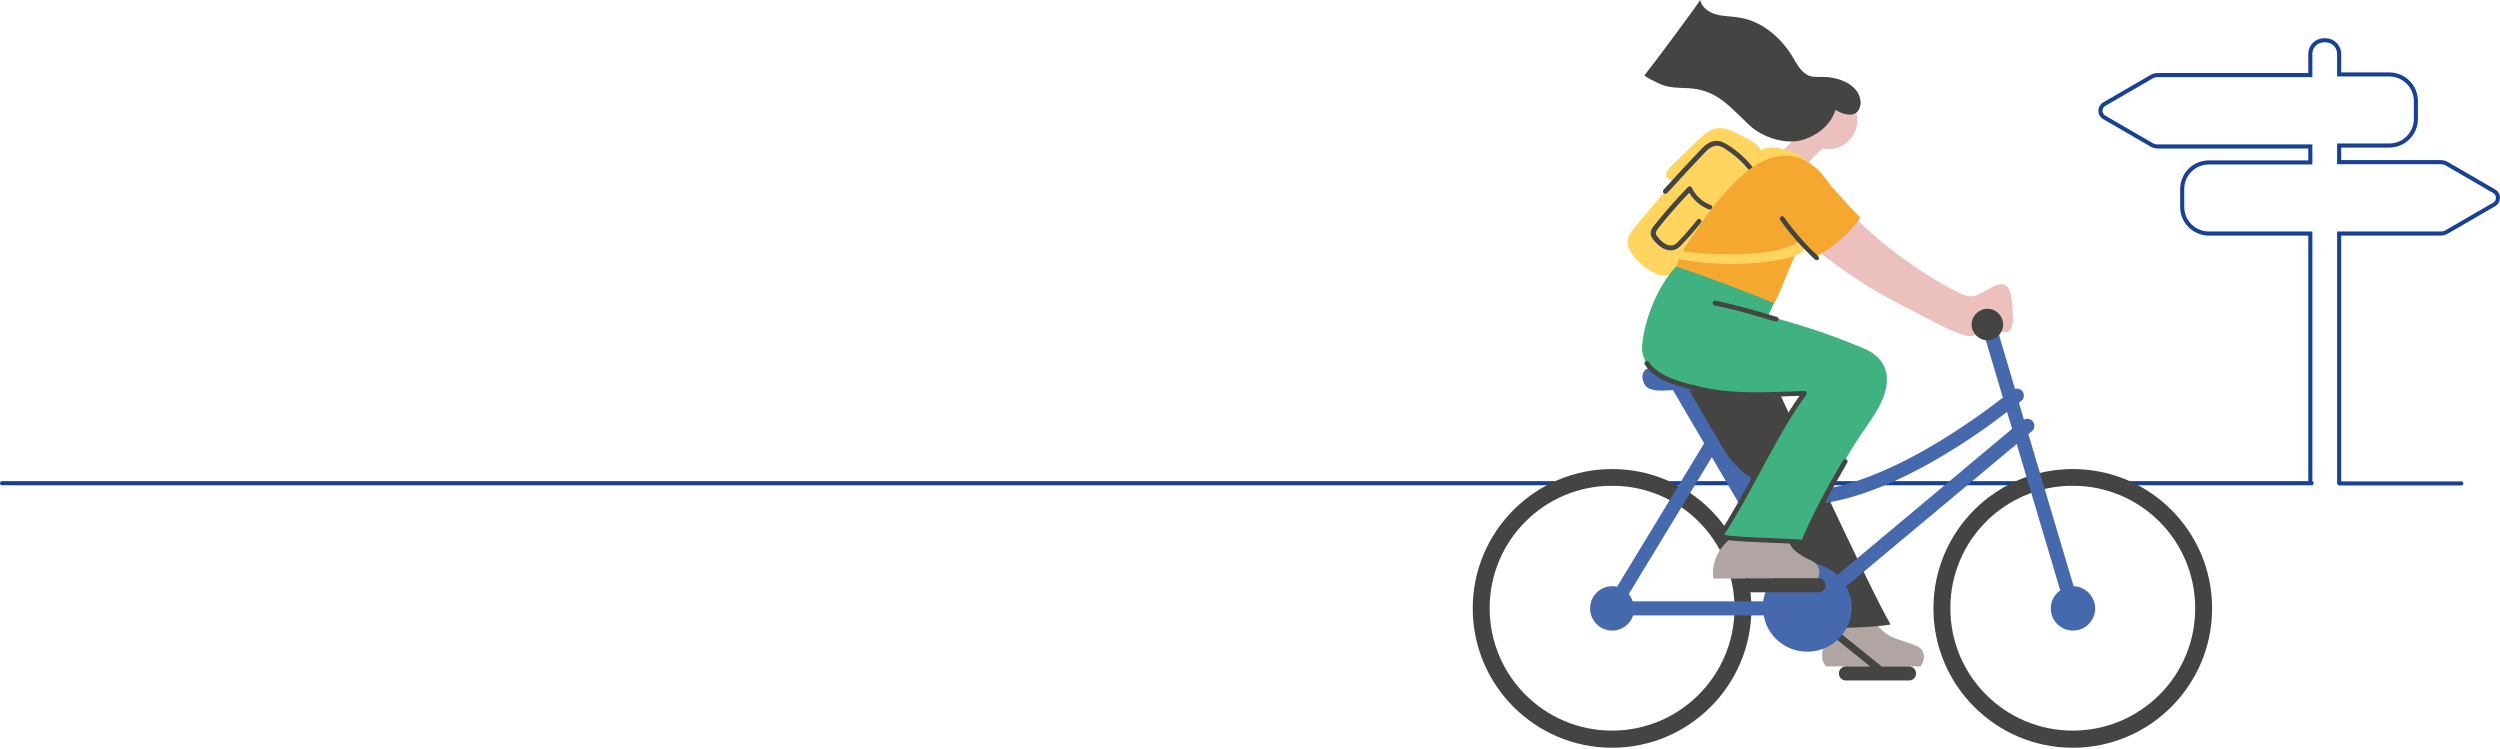 <svg width="1221" height="366" viewBox="0 0 1221 366" fill="none" xmlns="http://www.w3.org/2000/svg">
<path d="M1129 236L1 236" stroke="#164194" stroke-width="2" stroke-miterlimit="10" stroke-linecap="round" stroke-linejoin="round"/>
<path d="M1202.1 236.109H1142.59" stroke="#164194" stroke-width="2" stroke-miterlimit="10" stroke-linecap="round" stroke-linejoin="round"/>
<path d="M1142.44 236.109V114.055H1192C1193.07 114.055 1194.3 113.749 1195.22 113.137L1208.68 105.337L1218.16 99.831C1220.61 98.454 1220.61 94.783 1218.16 93.407L1208.68 87.901L1195.22 80.1C1194.3 79.489 1193.07 79.183 1192 79.183H1142.44V71.076H1166.91C1174.1 71.076 1179.92 65.264 1179.92 58.075V49.357C1179.92 42.169 1174.1 36.357 1166.91 36.357H1142.44V26.262C1142.44 22.744 1139.53 19.685 1135.86 19.685H1134.94C1131.42 19.685 1128.36 22.591 1128.36 26.262V36.663H1053.86C1052.78 36.663 1051.56 36.968 1050.64 37.58L1037.18 45.381L1027.69 50.887C1025.25 52.263 1025.25 55.934 1027.69 57.311L1037.18 62.817L1050.64 70.617C1051.56 71.229 1052.78 71.535 1053.86 71.535H1128.36V79.335H1078.79C1071.6 79.335 1065.79 85.148 1065.79 92.336V101.054C1065.79 108.243 1071.6 114.055 1078.79 114.055H1128.36V236.109" stroke="#164194" stroke-width="2" stroke-miterlimit="10"/>
<path d="M891.252 308.627C891.896 313.136 889.642 316.679 889.964 321.295C890.178 323.978 892.003 325.481 892.003 325.481H938.056C938.056 325.481 941.706 320.436 937.948 316.679C936.123 314.854 928.716 313.029 925.174 311.633C914.117 307.125 909.501 292.847 907.247 285.118C900.376 284.152 887.387 285.011 887.495 285.44C890.608 293.706 890.5 303.367 891.252 308.627Z" fill="#B0A5A2"/>
<path d="M923.349 304.978C922.061 305.407 906.817 307.232 886.636 306.588C886.206 306.588 817.503 188.504 815.893 182.815C814.283 177.233 813.424 171.865 817.396 167.571C821.261 163.492 860.228 172.724 862.375 177.447C868.494 190.651 913.473 288.339 923.349 304.978Z" fill="#444442"/>
<path d="M932.366 325.481H918.841C918.841 325.481 918.733 325.374 918.733 325.266L892.862 304.441C892.111 303.796 891.037 303.904 890.393 304.655C889.749 305.407 889.856 306.48 890.608 307.124L913.366 325.481H901.557C899.625 325.481 898.122 326.984 898.122 328.916C898.122 330.848 899.625 332.351 901.557 332.351H932.366C934.299 332.351 935.802 330.848 935.802 328.916C935.802 326.984 934.299 325.481 932.366 325.481Z" fill="#444442"/>
<path d="M787.338 229.082C749.766 229.082 719.279 259.569 719.279 297.141C719.279 334.713 749.766 365.2 787.338 365.2C824.91 365.2 855.397 334.713 855.397 297.141C855.29 259.462 824.91 229.082 787.338 229.082ZM787.338 356.827C754.275 356.827 727.545 330.097 727.545 297.034C727.545 263.97 754.275 237.241 787.338 237.241C820.402 237.241 847.132 263.97 847.132 297.034C847.132 330.097 820.294 356.827 787.338 356.827Z" fill="#444442"/>
<path d="M1012.34 229.082C974.769 229.082 944.282 259.569 944.282 297.141C944.282 334.713 974.769 365.2 1012.34 365.2C1049.91 365.2 1080.4 334.713 1080.4 297.141C1080.4 259.462 1049.91 229.082 1012.34 229.082ZM1012.34 356.827C979.278 356.827 952.548 330.097 952.548 297.034C952.548 263.97 979.278 237.241 1012.34 237.241C1045.4 237.241 1072.13 263.97 1072.13 297.034C1072.24 330.097 1045.4 356.827 1012.34 356.827Z" fill="#444442"/>
<path d="M894.043 44.55C886.206 43.906 879.336 49.703 878.692 57.539C878.477 59.793 878.907 61.833 879.658 63.765C874.935 70.099 868.923 75.359 862.804 80.404C861.731 81.263 871.178 87.06 876.76 89.636C876.652 89.636 883.093 79.868 883.63 79.223C885.562 76.754 887.817 74.607 890.286 72.568C890.822 72.675 891.252 72.782 891.789 72.782C899.625 73.427 906.495 67.63 907.139 59.793C907.676 52.064 901.879 45.194 894.043 44.55Z" fill="#ECC0BD"/>
<path d="M908.642 48.951C907.461 41.007 897.8 37.679 890.715 37.572C888.461 37.465 886.099 37.787 884.059 37.143C879.873 35.854 877.726 31.453 875.472 27.696C869.782 18.249 860.443 10.306 849.493 8.588C845.843 7.944 841.979 8.051 838.329 7.085C834.679 6.119 831.137 3.65 830.385 0C827.379 4.616 809.559 28.662 803.226 36.713C802.689 37.357 810.74 41.007 811.492 41.329C816.43 43.261 821.583 42.725 826.735 43.261C839.188 44.55 845.736 53.03 854.216 60.974C860.765 67.2 872.573 71.065 881.268 68.059C894.15 63.55 896.297 53.996 896.405 53.674C899.625 55.499 904.026 57.217 906.817 54.855C908.428 53.352 908.964 50.991 908.642 48.951Z" fill="#444442"/>
<path d="M885.025 82.766C883.63 79.545 880.946 76.969 877.726 75.359C873.754 73.319 866.669 71.172 862.16 72.46C861.409 72.675 860.765 72.89 860.228 73.319C859.369 71.816 857.974 70.635 856.471 69.562C855.719 69.025 854.968 68.596 854.109 68.166C851.855 66.878 849.6 65.697 847.239 64.624C844.77 63.443 841.979 62.37 839.188 62.584C835.323 62.906 832.103 65.805 829.312 68.488C825.125 72.568 820.831 76.647 816.644 80.726C815.356 82.014 813.209 84.161 813.853 86.201C813.961 86.63 817.074 88.777 817.074 88.885C816.966 88.992 803.763 104.45 798.61 110.784C796.892 112.823 795.175 115.078 794.96 117.761C794.745 120.23 796.033 122.699 797.536 124.632C800.864 128.926 806.554 133.864 812.136 134.615C819.006 135.581 823.3 125.813 826.735 120.982C832.961 112.501 853.25 86.523 857.222 82.659C857.437 82.444 857.759 82.122 857.974 81.907C860.872 82.444 880.302 84.805 880.517 84.698C882.127 84.161 883.523 83.517 885.025 82.766Z" fill="#FFD55F"/>
<path d="M816 122.27C814.819 122.27 813.638 121.948 812.458 121.412C810.525 120.446 809.13 118.943 807.949 117.654C807.09 116.581 806.231 115.507 806.231 114.005C806.124 112.394 807.09 111.106 808.056 109.925C812.994 103.699 818.362 97.688 824.373 91.354C824.588 91.032 825.017 90.925 825.447 91.032C825.876 91.139 826.198 91.354 826.305 91.676C828.13 95.541 831.458 98.654 835.537 100.157C836.182 100.371 836.396 101.123 836.182 101.659C835.967 102.304 835.215 102.518 834.679 102.304C830.707 100.801 827.164 97.795 825.017 94.145C819.435 99.942 814.497 105.631 809.989 111.321C809.344 112.18 808.7 113.038 808.7 113.897C808.7 114.649 809.344 115.4 809.881 116.044C810.847 117.225 812.135 118.513 813.638 119.265C815.141 120.016 816.644 120.123 817.825 119.479C818.576 119.157 819.113 118.513 819.757 117.869C822.978 114.541 826.091 110.999 828.882 107.349C829.311 106.812 830.063 106.705 830.492 107.134C831.029 107.564 831.136 108.315 830.707 108.744C827.808 112.502 824.695 116.044 821.367 119.479C820.616 120.338 819.757 121.09 818.791 121.626C817.932 122.056 816.966 122.27 816 122.27Z" fill="#444442"/>
<path d="M813.317 94.681C812.995 94.681 812.78 94.574 812.565 94.359C812.136 93.93 812.029 93.178 812.458 92.641L815.249 89.636C820.724 83.624 825.554 78.364 831.459 72.245C832.962 70.742 835.216 68.918 838.114 68.81C840.261 68.703 842.301 69.776 844.018 70.85C848.956 73.963 853.25 77.935 856.793 82.658C857.222 83.195 857.115 83.946 856.578 84.268C856.041 84.698 855.29 84.59 854.968 84.054C851.64 79.652 847.454 75.895 842.838 72.889C841.442 71.923 839.832 71.064 838.329 71.172C836.289 71.279 834.464 72.675 833.284 73.856C827.379 79.974 822.549 85.234 817.074 91.246L814.283 94.252C813.961 94.574 813.639 94.681 813.317 94.681Z" fill="#444442"/>
<path d="M942.886 135.259C946.751 137.621 950.615 139.875 954.587 141.915C956.842 143.096 959.203 144.277 961.78 144.706C967.469 145.565 974.983 136.333 979.707 139.446C983.142 141.593 982.927 152.113 983.142 155.656C983.357 158.661 981.746 163.814 977.882 161.989C975.198 160.808 973.159 156.836 969.723 159.52C966.396 162.097 964.785 165.102 960.277 163.921C955.661 162.741 951.152 160.594 946.965 158.447C934.62 152.006 923.564 146.853 910.145 138.48C894.15 128.496 875.257 112.716 876.33 111.75C879.765 108.422 894.794 94.681 894.472 93.823C908.213 110.14 924.852 124.095 942.886 135.259Z" fill="#ECC0BD"/>
<path d="M885.777 82.122C881.805 76.003 871.821 75.144 865.488 76.969C858.081 79.116 851.962 84.269 846.594 89.743C839.939 96.506 834.035 103.913 828.989 111.857C826.305 116.044 816.215 128.711 819.328 133.756C820.723 136.118 865.595 150.181 866.669 148.034C872.143 136.869 875.579 125.276 881.912 114.219C882.986 112.072 889.856 88.348 885.777 82.122Z" fill="#F5A830"/>
<path d="M864.092 91.568C863.985 92.856 863.985 94.145 864.2 95.325C866.347 107.241 878.584 117.01 886.206 125.598C895.223 121.196 902.952 114.433 908.642 106.168C908.642 106.49 903.06 100.585 902.63 100.156C900.161 97.15 897.37 94.467 894.901 91.461C891.788 87.811 889.534 83.839 885.562 80.941C876.33 74.178 865.058 80.511 864.092 91.568Z" fill="#F5A830"/>
<path d="M878.799 117.762C879.443 119.05 880.409 120.123 881.698 120.875C880.087 123.773 878.155 125.061 870.104 126.672C840.69 132.361 818.04 125.491 817.288 126.457C818.147 125.169 818.362 122.592 819.865 122.7C868.279 128.067 878.477 117.869 878.799 117.762Z" fill="#FFD55F"/>
<path d="M887.172 127.101C886.85 127.101 886.636 126.993 886.421 126.779C880.195 120.982 874.398 114.434 869.46 107.456C869.03 106.919 869.245 106.168 869.782 105.846C870.319 105.416 871.07 105.631 871.392 106.168C876.223 113.038 881.805 119.372 888.031 125.168C888.461 125.598 888.568 126.349 888.139 126.779C887.817 126.993 887.494 127.101 887.172 127.101Z" fill="#444442"/>
<path d="M1012.77 286.299L990.656 212.013L992.374 210.618C993.877 209.437 993.984 207.183 992.803 205.787C991.73 204.499 990.012 204.177 988.509 204.928L986.04 196.77C986.685 196.233 987.114 195.911 987.221 195.804C988.724 194.623 988.832 192.368 987.651 190.973C986.792 189.899 985.289 189.577 984.108 189.899L974.769 158.339C974.232 156.514 972.3 155.441 970.475 155.977C968.65 156.514 967.576 158.446 968.113 160.271L978.204 194.193C962.316 206.538 908.964 245.506 870.748 239.172C859.047 237.24 849.6 231.121 842.73 220.923L825.018 190.651C831.458 190.758 838.007 190.973 844.448 191.08C845.736 183.781 840.046 184.532 834.464 184.21C829.526 183.995 824.481 181.741 819.972 179.916C815.034 177.984 798.824 176.588 802.796 186.894C803.548 189.041 805.373 190.007 807.627 190.436C810.525 191.08 814.175 190.651 817.074 190.544L832.317 216.522L789.807 286.513C789.056 286.299 788.304 286.299 787.446 286.299C781.434 286.299 776.603 291.129 776.603 297.141C776.603 303.152 781.434 307.983 787.446 307.983C792.169 307.983 796.248 304.87 797.644 300.576H861.409C861.623 301.542 861.838 302.401 862.053 303.367C864.951 312.277 873.217 318.288 882.664 318.288C892.11 318.288 900.376 312.277 903.275 303.367C904.026 301.22 904.348 298.966 904.348 296.711C904.348 293.061 903.382 289.519 901.664 286.406L984.967 216.844L1006.22 288.338C1003.43 290.27 1001.61 293.491 1001.61 297.141C1001.61 303.152 1006.44 307.983 1012.45 307.983C1018.46 307.983 1023.29 303.152 1023.29 297.141C1023.18 291.237 1018.57 286.513 1012.77 286.299ZM836.074 223.285C836.289 223.714 836.611 224.144 836.826 224.573L869.138 279.75C864.737 283.185 861.945 288.231 861.087 293.706H797.429C797 292.417 796.355 291.237 795.497 290.163L836.074 223.285ZM897.37 280.824C896.726 280.18 895.975 279.643 895.223 279.106C891.466 276.423 887.065 274.92 882.556 274.92C879.98 274.92 877.511 275.349 875.149 276.208L854.431 240.783C859.047 243.252 864.092 244.969 869.567 245.828C872.788 246.365 876.115 246.58 879.551 246.58C898.337 246.58 920.987 238.85 947.073 223.607C961.35 215.234 973.266 206.646 980.244 201.171L982.713 209.437L897.37 280.824Z" fill="#4668AC"/>
<path d="M843.481 264.508C834.786 272.881 836.826 282.542 836.826 282.542H888.031C888.031 282.542 890.286 276.423 885.133 274.062C878.692 271.056 873.11 267.621 873.861 262.361C875.579 250.445 883.63 240.998 885.455 235.846C878.692 234.879 866.347 232.088 866.132 232.41C858.618 243.253 852.499 255.705 843.481 264.508Z" fill="#B0A5A2"/>
<path d="M910.252 170.148C905.636 168.216 888.568 160.916 863.448 154.368C864.415 152.221 865.381 150.181 866.454 148.034C850.674 141.593 834.786 135.582 818.577 130.107C809.774 139.554 803.44 155.227 802.045 168.001C800.757 180.024 813.209 185.821 823.085 188.505C832.747 191.081 841.871 192.154 851.855 192.369C854.216 192.369 880.409 192.906 880.839 191.832C867.957 210.404 855.29 236.167 840.476 261.824C861.516 263.971 880.517 264.078 880.517 264.078C880.517 264.078 897.478 228.546 909.823 210.94C914.868 203.641 921.309 194.838 921.524 186.143C921.953 180.024 918.733 173.691 910.252 170.148Z" fill="#40B180"/>
<path d="M880.731 265.903H880.624C877.833 265.581 872.143 265.366 866.239 265.151C844.984 264.293 840.261 263.756 839.51 262.146C839.295 261.716 839.402 261.072 839.617 260.75C845.414 251.948 851.747 240.354 857.866 229.082C864.951 215.986 872.251 202.46 878.906 193.335C877.618 193.335 876.437 193.443 875.149 193.443C860.228 194.087 844.77 194.623 829.633 191.081L828.775 190.866C820.294 188.827 808.593 186.143 803.333 178.092C803.011 177.555 803.118 176.803 803.655 176.481C804.192 176.159 804.943 176.267 805.265 176.804C810.096 183.996 821.153 186.68 829.311 188.612L830.17 188.827C845.092 192.369 859.691 191.725 875.042 191.188C877.081 191.081 879.228 190.973 881.268 190.973C881.697 190.973 882.127 191.188 882.342 191.618C882.556 192.047 882.449 192.476 882.234 192.906C875.257 201.708 867.42 216.201 859.798 230.263C853.894 241.213 847.775 252.484 842.086 261.18C845.521 262.038 857.866 262.575 866.347 262.897C871.714 263.112 876.867 263.327 879.98 263.649C886.099 249.586 891.788 239.066 900.161 224.788C900.484 224.252 901.235 224.037 901.772 224.359C902.308 224.681 902.523 225.433 902.201 225.969C893.828 240.461 888.138 250.981 881.805 265.366C881.59 265.688 881.161 265.903 880.731 265.903Z" fill="#444442"/>
<path d="M867.528 157.051C867.42 157.051 867.313 157.051 867.205 157.051C854.109 153.08 843.589 150.289 837.47 149.215C836.826 149.108 836.396 148.464 836.504 147.82C836.611 147.175 837.255 146.746 837.899 146.853C844.018 148.034 854.646 150.825 867.85 154.797C868.494 155.012 868.816 155.656 868.601 156.3C868.494 156.729 868.064 157.051 867.528 157.051Z" fill="#444442"/>
<path d="M888.139 289.305H853.68C851.747 289.305 850.245 287.802 850.245 285.87C850.245 283.937 851.747 282.435 853.68 282.435H888.139C890.071 282.435 891.574 283.937 891.574 285.87C891.574 287.802 889.964 289.305 888.139 289.305Z" fill="#444442"/>
<path d="M978.312 159.091C977.989 163.277 974.232 166.498 970.046 166.176C965.859 165.854 962.639 162.097 962.961 157.91C963.283 153.723 967.04 150.503 971.226 150.825C975.52 151.147 978.634 154.904 978.312 159.091Z" fill="#444442"/>
</svg>
